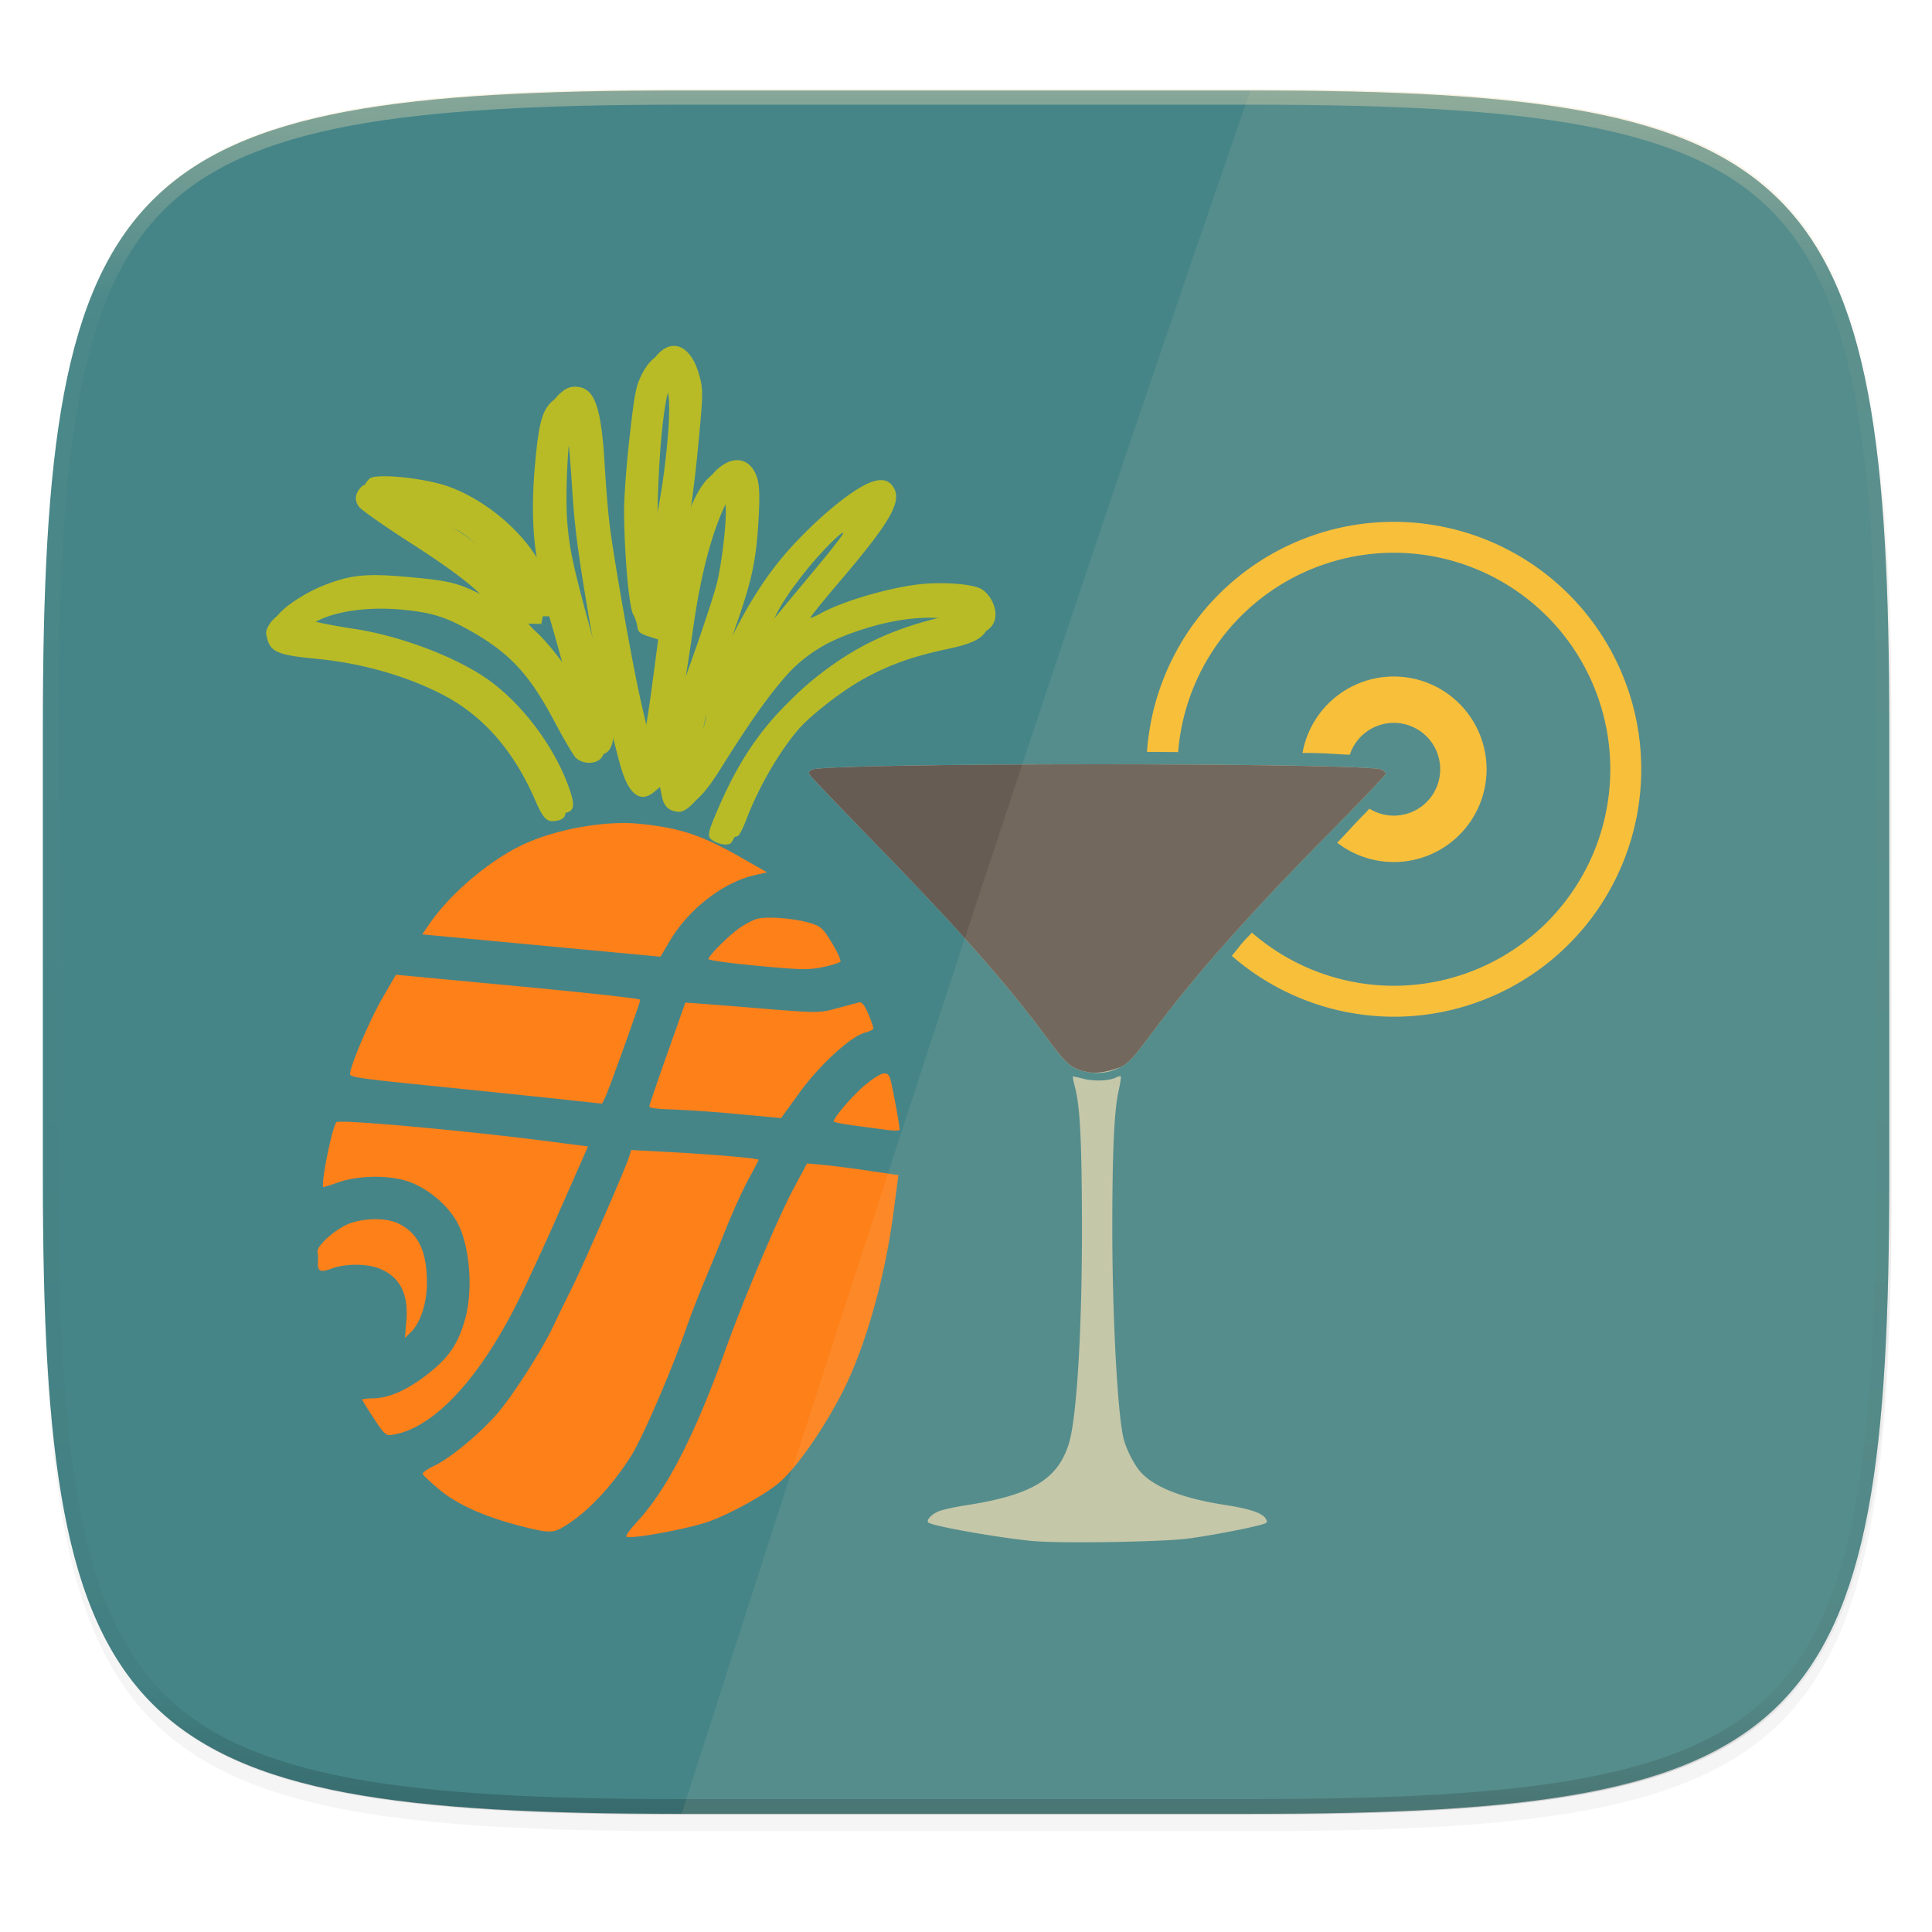 <svg xmlns="http://www.w3.org/2000/svg" width="256" height="256" viewBox="0 0 67.73 67.73">
    <defs>
        <linearGradient id="d" x1="296" x2="296" y1="-212" y2="236" gradientUnits="userSpaceOnUse">
            <stop offset="0" stop-color="#ebdbb2"/>
            <stop offset=".125" stop-color="#ebdbb2" stop-opacity=".098"/>
            <stop offset=".925" stop-opacity=".098"/>
            <stop offset="1" stop-opacity=".498"/>
        </linearGradient>
        <clipPath id="c">
            <path d="M361.938-212C507.235-212 528-191.287 528-46.125v116.25C528 215.286 507.235 236 361.937 236H214.063C68.766 236 48 215.286 48 70.125v-116.25C48-191.287 68.765-212 214.063-212z" fill="#b16286"/>
        </clipPath>
    </defs>
    <path d="M188.969 44C261.617 44 272 54.357 272 126.938v58.124C272 257.644 261.617 268 188.969 268H115.03C42.383 268 32 257.643 32 185.062v-58.125C32 54.358 42.383 44 115.031 44z" transform="matrix(.27 0 0 .27 -7.129 -8.706)" opacity=".1" filter="url(#a)"/>
    <path d="M188.969 46C261.617 46 272 56.357 272 128.938v58.125c0 72.58-10.383 82.937-83.031 82.937H115.03C42.383 270 32 259.643 32 187.062v-58.125C32 56.358 42.383 46 115.031 46z" transform="matrix(.27 0 0 .27 -7.129 -8.706)" opacity=".2" filter="url(#b)"/>
    <path d="M43.837 3.171c19.594 0 22.395 2.793 22.395 22.37v15.676c0 19.575-2.8 22.369-22.395 22.369H23.896c-19.594 0-22.394-2.794-22.394-22.37V25.54c0-19.576 2.8-22.369 22.394-22.369z" fill="#458588"/>
    <path style="font-variation-settings:normal;inline-size:0" d="M214.063-216c-72.84 0-115.523 4.883-140.344 29.672C48.898-161.538 44-118.897 44-46.125v116.25c0 72.771 4.898 115.414 29.719 140.203C98.539 235.118 141.224 240 214.063 240h147.875c72.838 0 115.522-4.883 140.343-29.672C527.102 185.538 532 142.896 532 70.125v-116.25c0-72.772-4.898-115.414-29.719-140.203C477.461-211.118 434.776-216 361.937-216zm0 8h147.875c72.458 0 112.805 5.474 134.69 27.332C518.516-158.81 524-118.515 524-46.125v116.25c0 72.39-5.485 112.685-27.371 134.543C474.743 226.526 434.396 232 361.938 232H214.063c-72.46 0-112.806-5.474-134.692-27.332C57.485 182.81 52 142.515 52 70.125v-116.25c0-72.39 5.485-112.685 27.371-134.543C101.257-202.526 141.604-208 214.063-208z" clip-path="url(#c)" transform="matrix(.135 0 0 .135 -4.971 31.75)" opacity=".4" fill="url(#d)"/>
    <path d="M208 92c-13.255 0-24 10.745-24 24s10.745 24 24 24 24-10.745 24-24-10.745-24-24-24zm-40.73 120H192c-52.57-128.775-201.712 0-24.73 0z" transform="matrix(.313 0 0 .313 -15.52 -12.479)" opacity=".1" fill-opacity="0" filter="url(#e)"/>
    <g fill="#fabd2f">
        <path d="M48.862 23.716a3.253 3.253 0 0 0-3.2 2.68h.228c.816.014.862.043 1.43.062a1.626 1.626 0 0 1 1.542-1.116 1.626 1.626 0 0 1 1.627 1.626 1.626 1.626 0 0 1-1.627 1.626 1.626 1.626 0 0 1-.854-.244c-.08.082-.068.076-.152.161-.396.4-.618.662-.978 1.032a3.253 3.253 0 0 0 1.984.678 3.253 3.253 0 0 0 3.253-3.253 3.253 3.253 0 0 0-3.253-3.252z"/>
        <path d="M48.862 18.294a8.674 8.674 0 0 0-8.652 8.064c.39 0 .71.006 1.092.008a7.59 7.59 0 0 1 7.56-6.988 7.59 7.59 0 0 1 7.59 7.59 7.59 7.59 0 0 1-7.59 7.59 7.59 7.59 0 0 1-4.974-1.863c-.077.086-.2.207-.277.292-.165.186-.271.342-.428.523a8.674 8.674 0 0 0 5.68 2.133 8.674 8.674 0 0 0 8.674-8.674 8.674 8.674 0 0 0-8.675-8.675z"/>
    </g>
    <path d="M36.2 54.023c-1.2-.113-3.535-.527-3.657-.65-.08-.08.116-.291.363-.39.146-.059.554-.15.907-.204 2.344-.359 3.268-.907 3.658-2.172.282-.911.468-4.067.459-7.765-.008-2.897-.067-4.047-.245-4.73-.05-.194-.084-.361-.075-.371.01-.01.175.025.367.076.367.099.925.076 1.154-.047.07-.037.14-.053.158-.035.018.018-.014.239-.071.49-.156.684-.222 2.103-.224 4.778-.002 3.062.18 6.527.39 7.405.084.348.31.818.534 1.113.436.571 1.475.998 3.004 1.234.909.14 1.349.29 1.46.5.063.117.046.137-.168.196-.498.139-1.793.384-2.556.485-.923.122-4.482.178-5.459.087zm1.925-16.439c-.532-.107-.74-.271-1.294-1.027-1.507-2.054-3.185-3.954-6.449-7.3-1.065-1.092-1.963-2.034-1.996-2.094-.045-.082-.026-.126.077-.18.468-.251 19.51-.252 19.977-.002.075.04.137.107.137.147 0 .041-.709.79-1.574 1.664-3.17 3.2-5.049 5.311-6.7 7.525-.585.784-.735.945-1.014 1.09a1.763 1.763 0 0 1-1.164.177z" opacity=".75" fill="#ebdbb2"/>
    <path d="M38.125 37.584c-.532-.107-.74-.272-1.294-1.027-1.507-2.054-3.185-3.954-6.449-7.3-1.065-1.092-1.963-2.034-1.996-2.094-.045-.082-.026-.126.077-.18.468-.251 19.51-.252 19.977-.002.075.04.137.106.137.147 0 .041-.709.79-1.574 1.664-3.17 3.2-5.049 5.311-6.7 7.525-.585.784-.735.945-1.014 1.09-.396.15-.814.242-1.164.177z" fill="#665c54"/>
    <path d="M25.27 29.21c-.236-.141-.219-.235.23-1.262.844-1.93 1.87-3.274 3.356-4.398 1.26-.952 2.477-1.513 4.154-1.914l.859-.205-.749-.034c-.955-.042-2.01.156-3.174.598-1.643.623-2.641 1.68-4.683 4.954-.54.866-.94 1.273-1.228 1.246-.327-.03-.497-.194-.567-.543l-.065-.325-.212.175c-.427.354-.802.143-1.072-.6-.264-.727-.831-3.315-1.2-5.47-.392-2.3-.511-3.217-.6-4.607-.107-1.68-.154-1.992-.274-1.818-.13.19-.236 2.346-.16 3.268.095 1.172.223 1.707 1.518 6.333.2.719.158 1.505-.094 1.736-.215.197-.649.171-.866-.052-.085-.088-.418-.655-.739-1.259-.908-1.71-1.605-2.446-3.089-3.26-.776-.426-1.275-.573-2.258-.665-1.287-.12-2.532.082-3.174.517l-.222.15.367.08c.202.045.7.132 1.108.194 1.503.229 3.326.896 4.474 1.639 1.243.804 2.438 2.326 2.997 3.817.28.75.25.945-.16 1.008-.316.049-.438-.075-.725-.736-.758-1.746-1.838-2.97-3.266-3.703-1.273-.654-2.834-1.095-4.395-1.243-1.288-.122-1.58-.232-1.708-.641-.087-.28-.081-.339.057-.57.19-.32 1.011-.86 1.703-1.123.94-.358 1.474-.403 3.03-.257 1.46.137 1.701.208 2.914.859.131.07.14.058.07-.105-.17-.408-1.07-1.133-2.71-2.185-.94-.602-1.78-1.191-1.868-1.31-.174-.233-.137-.485.106-.718.207-.198 1.924-.027 2.767.275 1.309.469 2.649 1.605 3.238 2.745.122.237.238.418.256.402.019-.015-.005-.216-.052-.446-.226-1.103-.273-2.263-.148-3.68.139-1.575.258-1.989.67-2.33.188-.156.338-.206.558-.185.609.057.838.72.956 2.761.036.623.105 1.492.155 1.93.13 1.164.811 5.032 1.13 6.415.265 1.157.277 1.184.361.869.048-.18.178-1.014.29-1.855l.203-1.529-.353-.113c-.282-.09-.356-.156-.374-.324a1.457 1.457 0 0 0-.154-.45c-.142-.259-.297-2-.315-3.525-.006-.5.077-1.655.19-2.654.181-1.59.225-1.816.432-2.226.549-1.088 1.406-.948 1.747.285.139.506.138.644-.02 2.317-.091.979-.22 2.056-.286 2.395l-.12.615.272-.669c.332-.815.564-1.189.899-1.444.546-.417 1.088-.249 1.287.399.084.27.095.68.043 1.546-.08 1.322-.225 2.013-.729 3.47a20.37 20.37 0 0 0-.34 1.032c-.002.032.198-.34.445-.825.938-1.85 1.859-3.051 3.186-4.158 1.164-.97 1.821-1.216 2.135-.796.378.505 0 1.188-1.882 3.4-.56.656-1.004 1.208-.99 1.226.016.018.18-.052.368-.155.812-.448 2.536-.94 3.605-1.031.774-.066 1.704.014 1.996.17.313.168.548.613.514.973-.04.439-.408.665-1.426.879-1.166.245-2.007.542-2.877 1.017-.842.46-1.939 1.32-2.54 1.994-.687.77-1.448 2.07-1.887 3.228-.11.288-.241.547-.293.576-.132.073-.392.033-.603-.094zm-.5-3.37c-.024-.048.031-.277.122-.509.108-.275.153-.524.13-.717l-.037-.296-.13.405a9.804 9.804 0 0 0-.24 1.022c-.104.592-.103.607.044.398.085-.12.134-.256.11-.304zm-4.95-3.44c-.421-1.508-.428-1.524-.503-1.16l-.077.368-.373-.008c-.206-.004-.402.03-.437.076-.036.048.135.266.395.502.444.404 1.34 1.593 1.324 1.758-.004.045.017.061.046.037.03-.024-.139-.732-.374-1.573zm4.787.206c.314-.89.66-1.943.768-2.338.197-.722.392-2.459.321-2.853-.033-.188-.063-.158-.264.267-.496 1.047-.867 2.472-1.135 4.359-.08.566-.194 1.307-.252 1.646-.059.34-.085.6-.058.578.026-.021.305-.768.62-1.659zm2.996-1.424c.228-.277.83-1.002 1.338-1.611.509-.61.908-1.129.887-1.153-.06-.073-1.058.937-1.593 1.613-.498.628-.83 1.119-1.023 1.512-.134.272-.11.251.391-.36zm-9.486-1.02c-.309-.574-1.039-1.336-1.7-1.772-.431-.285-1.5-.706-1.593-.628-.025.02.323.265.772.545 1.093.68 2.019 1.436 2.408 1.968.175.24.333.425.35.412.017-.013-.09-.249-.237-.524zm5.517-4.653c.146-1.45.115-2.246-.081-2.082-.179.15-.366 1.43-.45 3.076-.05.938-.066 1.781-.04 1.875.091.312.414-1.311.57-2.87z" fill="#b8bb26"/>
    <path d="M18.252 53.498c-1.239-.316-2.212-.75-2.838-1.268-.316-.262-.583-.514-.593-.56-.01-.048.177-.178.414-.29.54-.256 1.562-1.1 2.172-1.793.535-.608 1.6-2.265 1.984-3.083.144-.308.424-.883.623-1.278.4-.797 1.916-4.265 2.036-4.659l.077-.251 1.38.074c1.558.085 3.093.219 3.088.27-.001.019-.163.328-.358.688-.196.36-.554 1.147-.796 1.749-.242.602-.586 1.438-.763 1.857-.178.42-.477 1.2-.664 1.733-.51 1.453-1.487 3.708-1.877 4.333-.68 1.087-1.572 2.028-2.376 2.504-.384.228-.521.225-1.509-.026zm4.113-.182c1.038-1.14 2.002-3.025 3.072-6.01.64-1.781 1.82-4.577 2.358-5.59l.497-.931.589.055c.323.03 1.044.123 1.602.206l1.013.15-.175 1.327c-.264 2.002-.8 4.036-1.481 5.63-.58 1.358-1.76 3.154-2.497 3.801-.465.409-1.674 1.084-2.462 1.375-.641.237-2.474.59-2.883.557-.104-.01-.006-.16.367-.57zM13.1 49.718c-.223-.34-.404-.635-.402-.654.002-.02.172-.038.379-.042.574-.01 1.22-.3 1.94-.868.727-.574 1.045-1.045 1.288-1.909.305-1.081.15-2.717-.331-3.488-.366-.586-1.004-1.103-1.64-1.33-.674-.238-1.759-.228-2.481.024a6.088 6.088 0 0 1-.512.165c-.118-.012.301-2.115.454-2.275.1-.104 4.407.282 7.32.656l1.499.193-.936 2.124a108.127 108.127 0 0 1-1.467 3.202c-1.397 2.834-3.03 4.58-4.477 4.787-.206.03-.27-.028-.634-.585zm1.146-3.42c.081-.956-.243-1.563-.98-1.839-.444-.166-1.176-.16-1.64.013-.404.15-.505.098-.478-.244.008-.092 0-.243-.016-.337-.039-.228.684-.855 1.171-1.016.566-.187 1.267-.177 1.672.022.697.345.995.972.991 2.093-.002.704-.229 1.39-.566 1.716l-.205.197.051-.606zm1.048-8.215c-2.824-.286-3.038-.318-3.023-.451.038-.347.708-1.905 1.138-2.648l.47-.812 4.287.403c2.469.231 4.284.433 4.28.476-.012.124-1.112 3.187-1.23 3.42l-.11.22-1.386-.15c-.763-.082-2.754-.288-4.426-.458zm7.47.696c.005-.051.29-.885.633-1.853.344-.968.625-1.767.626-1.775 0-.008 1.055.072 2.342.177 2.334.192 2.343.192 2.983.018.354-.096.703-.188.775-.204.092-.02.19.106.318.403.101.236.181.464.177.506-.004.041-.135.109-.29.149-.501.13-1.595 1.131-2.303 2.109l-.643.888-1.501-.14a46.04 46.04 0 0 0-2.314-.163c-.576-.016-.809-.05-.803-.115zm7.18.679c-.397-.053-.72-.117-.718-.144.016-.166.746-1 1.16-1.324.523-.409.707-.457.81-.21.062.148.352 1.704.34 1.827-.002.034-.2.036-.438.005l-1.154-.154zm-14.918-7.03c.758-1.11 2.156-2.291 3.365-2.845 1.136-.52 2.824-.819 3.993-.706 1.415.136 2.189.388 3.528 1.148l.98.557-.43.097c-1.096.247-2.31 1.182-2.967 2.286l-.341.574-4.176-.391-4.176-.392.224-.328zm9.809 1.193c.01-.118.68-.791 1.06-1.066.19-.138.472-.29.628-.338.335-.104 1.361-.023 1.91.151.35.111.426.184.737.697.191.315.322.606.29.647-.03.042-.307.128-.615.192-.486.102-.785.096-2.288-.045-.984-.093-1.726-.195-1.722-.238z" fill="#fe8019"/>
    <path d="M25.005 29.475c-.236-.141-.218-.236.23-1.262.844-1.93 1.87-3.274 3.357-4.398 1.259-.952 2.476-1.513 4.153-1.914l.859-.205-.748-.034c-.955-.043-2.011.156-3.175.597-1.643.624-2.641 1.68-4.683 4.954-.54.866-.94 1.273-1.227 1.247-.327-.031-.498-.194-.568-.543l-.065-.326-.212.176c-.426.353-.802.143-1.072-.6-.264-.727-.831-3.315-1.199-5.47-.393-2.3-.512-3.217-.6-4.607-.108-1.68-.155-1.992-.275-1.818-.13.189-.236 2.345-.16 3.268.096 1.172.224 1.707 1.518 6.333.201.718.159 1.504-.094 1.736-.215.197-.649.171-.865-.052-.086-.089-.419-.655-.74-1.26-.908-1.71-1.604-2.445-3.088-3.26-.777-.425-1.275-.572-2.258-.664-1.287-.121-2.533.082-3.175.517l-.222.15.367.08c.202.044.701.131 1.108.193 1.504.23 3.326.897 4.474 1.64 1.243.804 2.439 2.326 2.997 3.817.281.75.25.945-.16 1.008-.316.048-.437-.076-.725-.736-.758-1.746-1.837-2.97-3.266-3.703-1.273-.654-2.834-1.095-4.395-1.243-1.288-.122-1.58-.232-1.708-.642-.087-.28-.08-.338.058-.57.19-.319 1.01-.86 1.702-1.123.94-.357 1.475-.403 3.03-.257 1.46.137 1.702.208 2.914.86.131.07.14.058.071-.105-.172-.408-1.072-1.134-2.711-2.186-.939-.601-1.78-1.19-1.868-1.309-.174-.233-.137-.485.106-.718.207-.198 1.924-.027 2.767.275 1.31.469 2.65 1.605 3.238 2.745.123.236.238.417.257.402.018-.015-.005-.216-.053-.446-.226-1.103-.273-2.264-.148-3.68.14-1.575.258-1.99.67-2.33.189-.157.339-.206.558-.186.609.057.838.72.956 2.762.036.623.106 1.491.155 1.93.13 1.164.811 5.031 1.13 6.414.266 1.158.277 1.185.361.87.048-.18.179-1.014.29-1.855l.203-1.529-.352-.113c-.282-.091-.357-.156-.375-.325a1.457 1.457 0 0 0-.153-.45c-.142-.258-.298-2-.316-3.524-.006-.5.077-1.655.19-2.654.181-1.591.225-1.816.432-2.227.55-1.087 1.407-.947 1.747.286.14.505.138.643-.019 2.317-.092.979-.22 2.056-.286 2.394l-.12.615.272-.668c.33-.816.563-1.19.898-1.445.546-.416 1.088-.248 1.287.4.084.27.095.68.043 1.546-.08 1.321-.225 2.013-.729 3.47a20.37 20.37 0 0 0-.34 1.032c-.002.032.199-.34.445-.826.938-1.849 1.859-3.05 3.186-4.157 1.165-.97 1.822-1.216 2.135-.797.378.506 0 1.188-1.882 3.4-.559.656-1.004 1.208-.99 1.226.016.018.181-.051.368-.155.813-.447 2.537-.94 3.605-1.03.774-.066 1.705.013 1.996.17.313.168.548.613.515.973-.042.439-.409.665-1.427.879-1.165.244-2.007.542-2.877 1.017-.842.46-1.938 1.32-2.54 1.994-.687.77-1.447 2.07-1.886 3.227-.11.289-.242.548-.294.577-.132.073-.392.032-.602-.095zm-.5-3.37c-.024-.048.031-.277.122-.51.108-.275.153-.523.13-.717l-.037-.295-.13.405a9.804 9.804 0 0 0-.239 1.021c-.105.592-.103.608.044.399.084-.12.134-.256.11-.304zm-4.949-3.44c-.422-1.508-.429-1.524-.504-1.16l-.076.368-.374-.008c-.205-.004-.402.03-.437.076-.036.047.136.265.395.501.444.404 1.34 1.594 1.325 1.759-.005.044.016.061.046.037.029-.025-.14-.732-.375-1.573zm4.786.206c.315-.891.66-1.943.768-2.338.197-.722.393-2.46.322-2.854-.034-.187-.064-.157-.265.268-.495 1.047-.867 2.472-1.135 4.359-.08.566-.194 1.307-.252 1.646-.058.339-.084.599-.058.578.026-.022.306-.768.62-1.66zm2.997-1.424c.227-.277.83-1.002 1.338-1.612.508-.609.907-1.128.886-1.153-.06-.073-1.058.938-1.593 1.614-.498.628-.83 1.118-1.023 1.512-.134.272-.11.25.392-.361zm-9.487-1.02c-.308-.575-1.039-1.336-1.7-1.772-.431-.285-1.5-.706-1.593-.628-.024.02.323.265.773.544 1.093.68 2.018 1.437 2.407 1.968.175.24.333.426.35.413.018-.013-.09-.25-.237-.525zm5.517-4.654c.146-1.45.115-2.246-.081-2.081-.178.149-.366 1.43-.45 3.076-.049.937-.066 1.781-.039 1.875.09.312.413-1.311.57-2.87z" fill="#b8bb26"/>
    <path d="M43.837 3.171c19.594 0 22.395 2.793 22.395 22.37v15.676c0 19.575-2.8 22.369-22.395 22.369H23.896C32.612 36.346 37.792 20.67 43.837 3.17z" opacity=".1" fill="#ebdbb2"/>
</svg>

